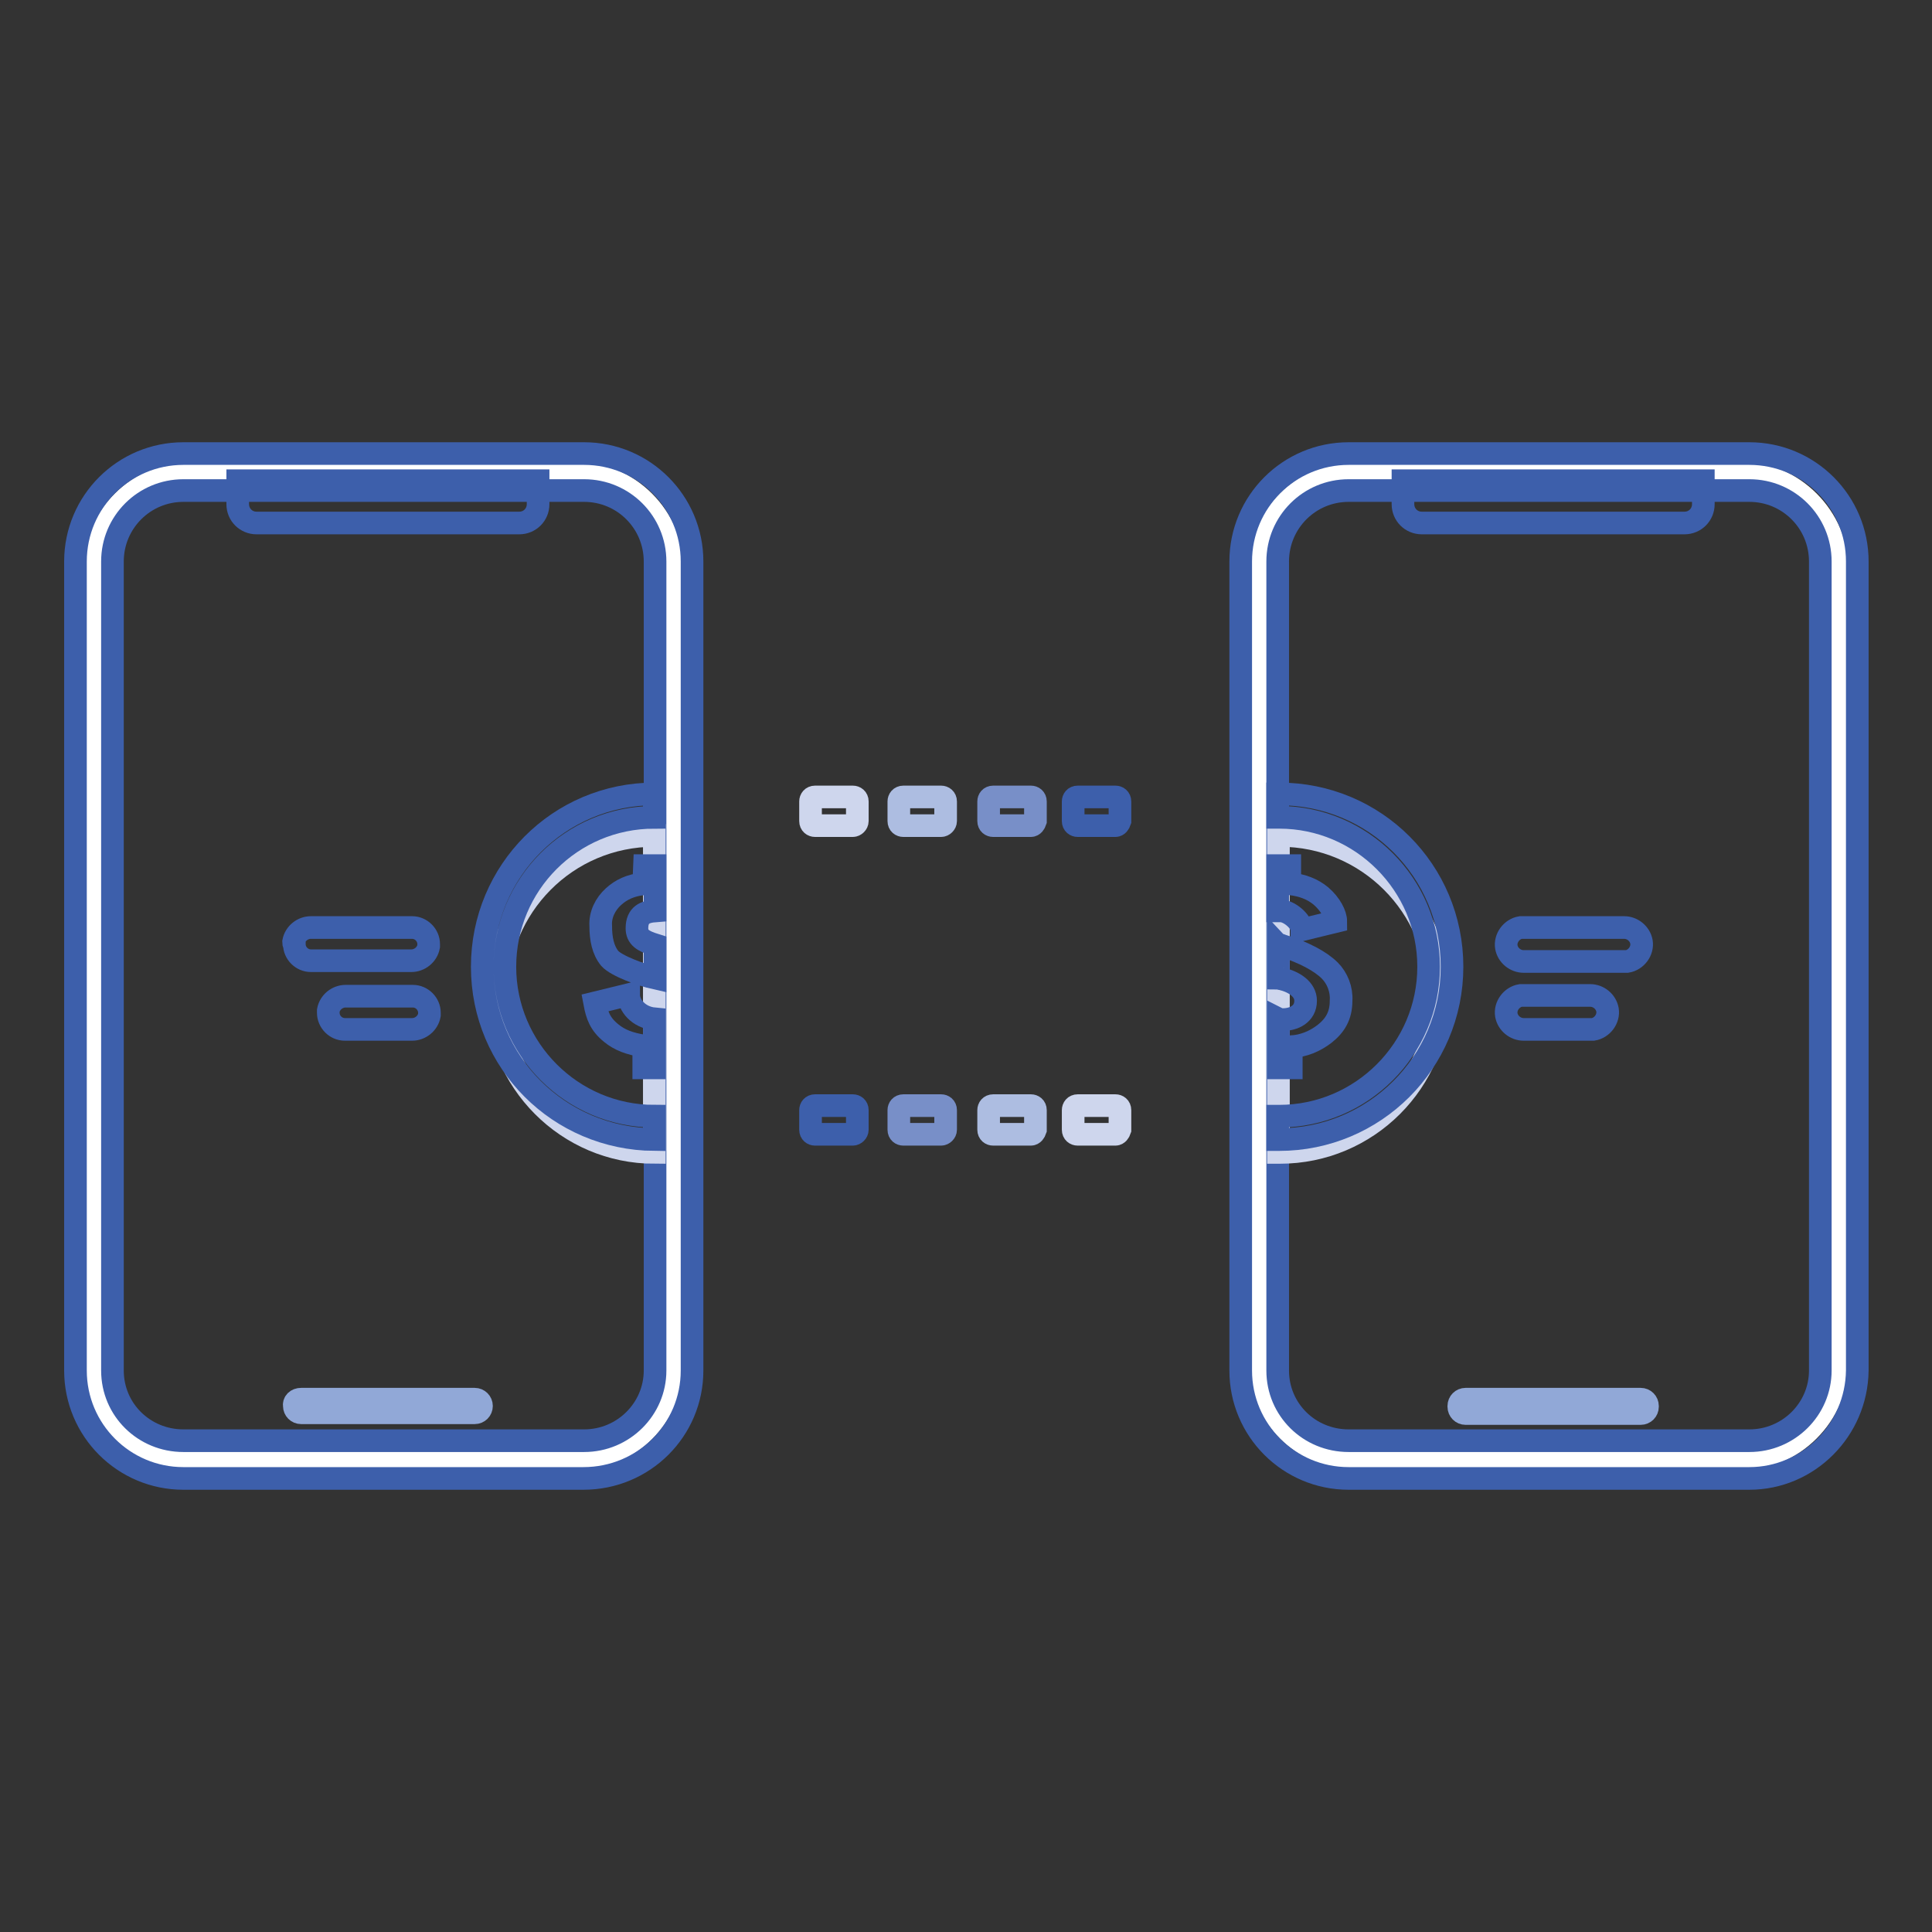<?xml version="1.0" encoding="utf-8"?>
<!-- Svg Vector Icons : http://www.onlinewebfonts.com/icon -->
<!DOCTYPE svg PUBLIC "-//W3C//DTD SVG 1.1//EN" "http://www.w3.org/Graphics/SVG/1.1/DTD/svg11.dtd">
<svg version="1.1" xmlns="http://www.w3.org/2000/svg" xmlns:xlink="http://www.w3.org/1999/xlink" x="0px" y="0px" viewBox="0 0 256 256" enable-background="new 0 0 256 256" xml:space="preserve">
<rect x="0" y="0" width="256" height="256" fill="#333333" stroke="none"/>
<g> <path stroke-width="3" fill-opacity="0" stroke="#ffffff"  d="M25.6,62.6H76c7.3,0,13.2,5.9,13.2,13.2v104.5c0,7.3-5.9,13.2-13.2,13.2H25.6c-7.3,0-13.2-5.9-13.2-13.2 V75.8C12.4,68.5,18.3,62.6,25.6,62.6z"/> <path stroke-width="3" fill-opacity="0" stroke="#3d5fab"  d="M77.3,195.9H24.3c-7.9,0-14.3-6.4-14.3-14.3V74.4c0-7.9,6.4-14.3,14.3-14.3h53.1c7.9,0,14.3,6.4,14.3,14.3 v107.2C91.7,189.5,85.3,195.9,77.3,195.9C77.4,195.9,77.4,195.9,77.3,195.9z M24.3,65c-5.2,0-9.4,4.2-9.4,9.4v107.2 c0,5.2,4.2,9.3,9.4,9.3h53.1c5.2,0,9.4-4.2,9.4-9.3V74.4c0-5.2-4.2-9.4-9.4-9.4H24.3z"/> <path stroke-width="3" fill-opacity="0" stroke="#3d5fab"  d="M31.5,63.7v3.1c0,1.4,1.1,2.5,2.5,2.5h34.8c1.4,0,2.5-1.1,2.5-2.5v-3.1H31.5z"/> <path stroke-width="3" fill-opacity="0" stroke="#91a8d7"  d="M39.9,185.4h23c0.5,0,0.9,0.4,0.9,0.9c0,0.5-0.4,0.9-0.9,0.9h-23c-0.5,0-0.9-0.4-0.9-0.9 C38.9,185.8,39.3,185.4,39.9,185.4z"/> <path stroke-width="3" fill-opacity="0" stroke="#ced6ed"  d="M86.7,110.7c-11.6,0-20.9,9.4-20.9,21c0,11.6,9.4,21,20.9,21V110.7z"/> <path stroke-width="3" fill-opacity="0" stroke="#3d5fab"  d="M86.7,147.9c-10.9,0-19.8-8.9-19.8-19.8c0-10.9,8.8-19.8,19.8-19.8v-3.1c-12.6,0-22.8,10.2-22.8,22.9 s10.2,22.8,22.8,22.9V147.9z"/> <path stroke-width="3" fill-opacity="0" stroke="#3d5fab"  d="M86.7,141.4V135c-2.1-0.2-3.4-1.8-3.4-3.2l-4.5,1.1c0.3,1.6,0.7,2.8,2.2,4c1.1,0.9,2.4,1.4,4.3,1.7v2.9 H86.7z M85.3,117.1c-1.8,0.2-3,0.8-4,1.7c-1.1,1-1.8,2.4-1.7,3.9c0,1.7,0.3,3.2,1.2,4.3c0.9,1,4.2,2.2,6,2.6v-4.4 c-1.6-0.5-2.4-1-2.4-2.2c0-1.8,1.1-2.2,2.4-2.3v-6h-1.4L85.3,117.1L85.3,117.1z"/> <path stroke-width="3" fill-opacity="0" stroke="#ffffff"  d="M179.9,62.6h50.5c7.2,0,13.1,5.9,13.1,13.1v104.6c0,7.2-5.9,13.1-13.1,13.1h-50.5 c-7.2,0-13.1-5.9-13.1-13.1V75.7C166.8,68.4,172.7,62.6,179.9,62.6z"/> <path stroke-width="3" fill-opacity="0" stroke="#3d5fab"  d="M231.8,195.9h-53.1c-7.9,0-14.3-6.4-14.3-14.3V74.4c0-7.9,6.4-14.3,14.3-14.3h53.1 c7.9,0,14.3,6.4,14.3,14.3v107.2C246,189.5,239.6,195.9,231.8,195.9z M178.7,65c-5.2,0-9.4,4.2-9.4,9.4v107.2 c0,5.2,4.2,9.3,9.4,9.3h53.1c5.2,0,9.4-4.2,9.4-9.3V74.4c0-5.2-4.2-9.4-9.4-9.4H178.7z"/> <path stroke-width="3" fill-opacity="0" stroke="#3d5fab"  d="M185.9,63.7v3.1c0,1.4,1.1,2.5,2.5,2.5h34.8c1.4,0,2.5-1.1,2.5-2.5v-3.1H185.9z"/> <path stroke-width="3" fill-opacity="0" stroke="#ced6ed"  d="M169.6,110.7h-0.2v42h0.2c11.6,0,21-9.4,21-21C190.6,120.1,181.2,110.7,169.6,110.7z"/> <path stroke-width="3" fill-opacity="0" stroke="#3d5fab"  d="M169.5,105.2h-0.2v3.1h0.2c10.9,0,19.8,8.9,19.8,19.8c0,10.9-8.9,19.8-19.8,19.8h-0.2v3.1h0.2 c12.6,0,22.9-10.2,22.9-22.9C192.4,115.4,182.2,105.2,169.5,105.2L169.5,105.2z"/> <path stroke-width="3" fill-opacity="0" stroke="#3d5fab"  d="M169.9,125.3c-0.2-0.1-0.4-0.1-0.5-0.2v4.5c0.1,0,0.2,0.1,0.4,0.1c1.7,0.4,3.2,1.4,3.2,2.9 c0,1.8-1.6,2.5-3,2.5c-0.2,0-0.4,0-0.6-0.1v6.5h1.7v-2.8c1.6-0.1,3.1-0.7,4.4-1.7c1.4-1.1,2.2-2.4,2.2-4.4c0.1-1.5-0.5-3-1.5-4 C175,127.4,172.8,126.2,169.9,125.3z M169.3,114.7v6c0.1,0,0.3,0,0.4,0c1.1,0,2.8,1.4,2.8,2.5l4.5-1.1c0-0.9-0.7-2.3-2-3.4 c-1.1-0.9-2.4-1.4-4.1-1.6v-2.4H169.3z"/> <path stroke-width="3" fill-opacity="0" stroke="#91a8d7"  d="M194.2,185.4h23.2c0.5,0,0.9,0.4,0.9,0.9v0.1c0,0.5-0.4,0.9-0.9,0.9h-23.2c-0.5,0-0.9-0.4-0.9-0.9v-0.1 C193.3,185.8,193.7,185.4,194.2,185.4z"/> <path stroke-width="3" fill-opacity="0" stroke="#ced6ed"  d="M113,109.4h-5c-0.3,0-0.6-0.2-0.6-0.6v-2.6c0-0.3,0.2-0.6,0.6-0.6h5c0.3,0,0.6,0.2,0.6,0.6v2.6 C113.6,109.1,113.3,109.4,113,109.4z"/> <path stroke-width="3" fill-opacity="0" stroke="#adbde1"  d="M124.7,109.4h-5c-0.3,0-0.6-0.2-0.6-0.6v-2.6c0-0.3,0.2-0.6,0.6-0.6h5c0.3,0,0.6,0.2,0.6,0.6v2.6 C125.3,109.1,125,109.4,124.7,109.4z"/> <path stroke-width="3" fill-opacity="0" stroke="#788fc8"  d="M136.6,109.4h-5c-0.3,0-0.6-0.2-0.6-0.6v-2.6c0-0.3,0.2-0.6,0.6-0.6h5c0.3,0,0.6,0.2,0.6,0.6v2.6 C137.1,109.1,136.9,109.4,136.6,109.4z"/> <path stroke-width="3" fill-opacity="0" stroke="#3d5fab"  d="M147.8,109.4h-5c-0.3,0-0.6-0.2-0.6-0.6v-2.6c0-0.3,0.2-0.6,0.6-0.6h5c0.3,0,0.6,0.2,0.6,0.6v2.6 C148.3,109.1,148.1,109.4,147.8,109.4z M113,150.3h-5c-0.3,0-0.6-0.2-0.6-0.6v-2.6c0-0.3,0.2-0.6,0.6-0.6h5c0.3,0,0.6,0.2,0.6,0.6 v2.6C113.6,150,113.3,150.3,113,150.3z"/> <path stroke-width="3" fill-opacity="0" stroke="#788fc8"  d="M124.7,150.3h-5c-0.3,0-0.6-0.2-0.6-0.6v-2.6c0-0.3,0.2-0.6,0.6-0.6h5c0.3,0,0.6,0.2,0.6,0.6v2.6 C125.3,150,125,150.3,124.7,150.3z"/> <path stroke-width="3" fill-opacity="0" stroke="#adbde1"  d="M136.6,150.3h-5c-0.3,0-0.6-0.2-0.6-0.6v-2.6c0-0.3,0.2-0.6,0.6-0.6h5c0.3,0,0.6,0.2,0.6,0.6v2.6 C137.1,150,136.9,150.3,136.6,150.3z"/> <path stroke-width="3" fill-opacity="0" stroke="#ced6ed"  d="M147.8,150.3h-5c-0.3,0-0.6-0.2-0.6-0.6v-2.6c0-0.3,0.2-0.6,0.6-0.6h5c0.3,0,0.6,0.2,0.6,0.6v2.6 C148.3,150,148.1,150.3,147.8,150.3z"/> <path stroke-width="3" fill-opacity="0" stroke="#3d5fab"  d="M38.9,124.8c0.2-1.1,1.2-1.9,2.3-1.9h13.4c1.2,0,2.2,1,2.2,2.2c0,0.1,0,0.2,0,0.3c-0.2,1.1-1.2,1.9-2.3,1.9 H41.2c-1.2,0-2.2-1-2.2-2.2C38.9,125.1,38.9,124.9,38.9,124.8z M56.9,134.5c-0.2,1.1-1.2,1.9-2.3,1.9h-8.9c-1.2,0-2.2-1-2.2-2.2 c0-0.1,0-0.2,0-0.3c0.2-1.1,1.2-1.9,2.3-1.9h8.9c1.2,0,2.2,1,2.2,2.2C56.9,134.3,56.9,134.4,56.9,134.5z M215.3,127.4h-13.4 c-1.1,0-2.1-0.8-2.3-1.9c-0.2-1.2,0.7-2.4,1.9-2.6c0.1,0,0.2,0,0.3,0h13.4c1.1,0,2.1,0.8,2.3,1.9c0.2,1.2-0.7,2.4-1.9,2.6H215.3 L215.3,127.4z M201.8,131.9h8.9c1.1,0,2.1,0.8,2.3,1.9c0.2,1.2-0.7,2.4-1.9,2.6c-0.1,0-0.2,0-0.3,0h-8.9c-1.1,0-2.1-0.8-2.3-1.9 c-0.2-1.2,0.7-2.4,1.9-2.6C201.6,131.9,201.7,131.9,201.8,131.9z"/></g>
</svg>